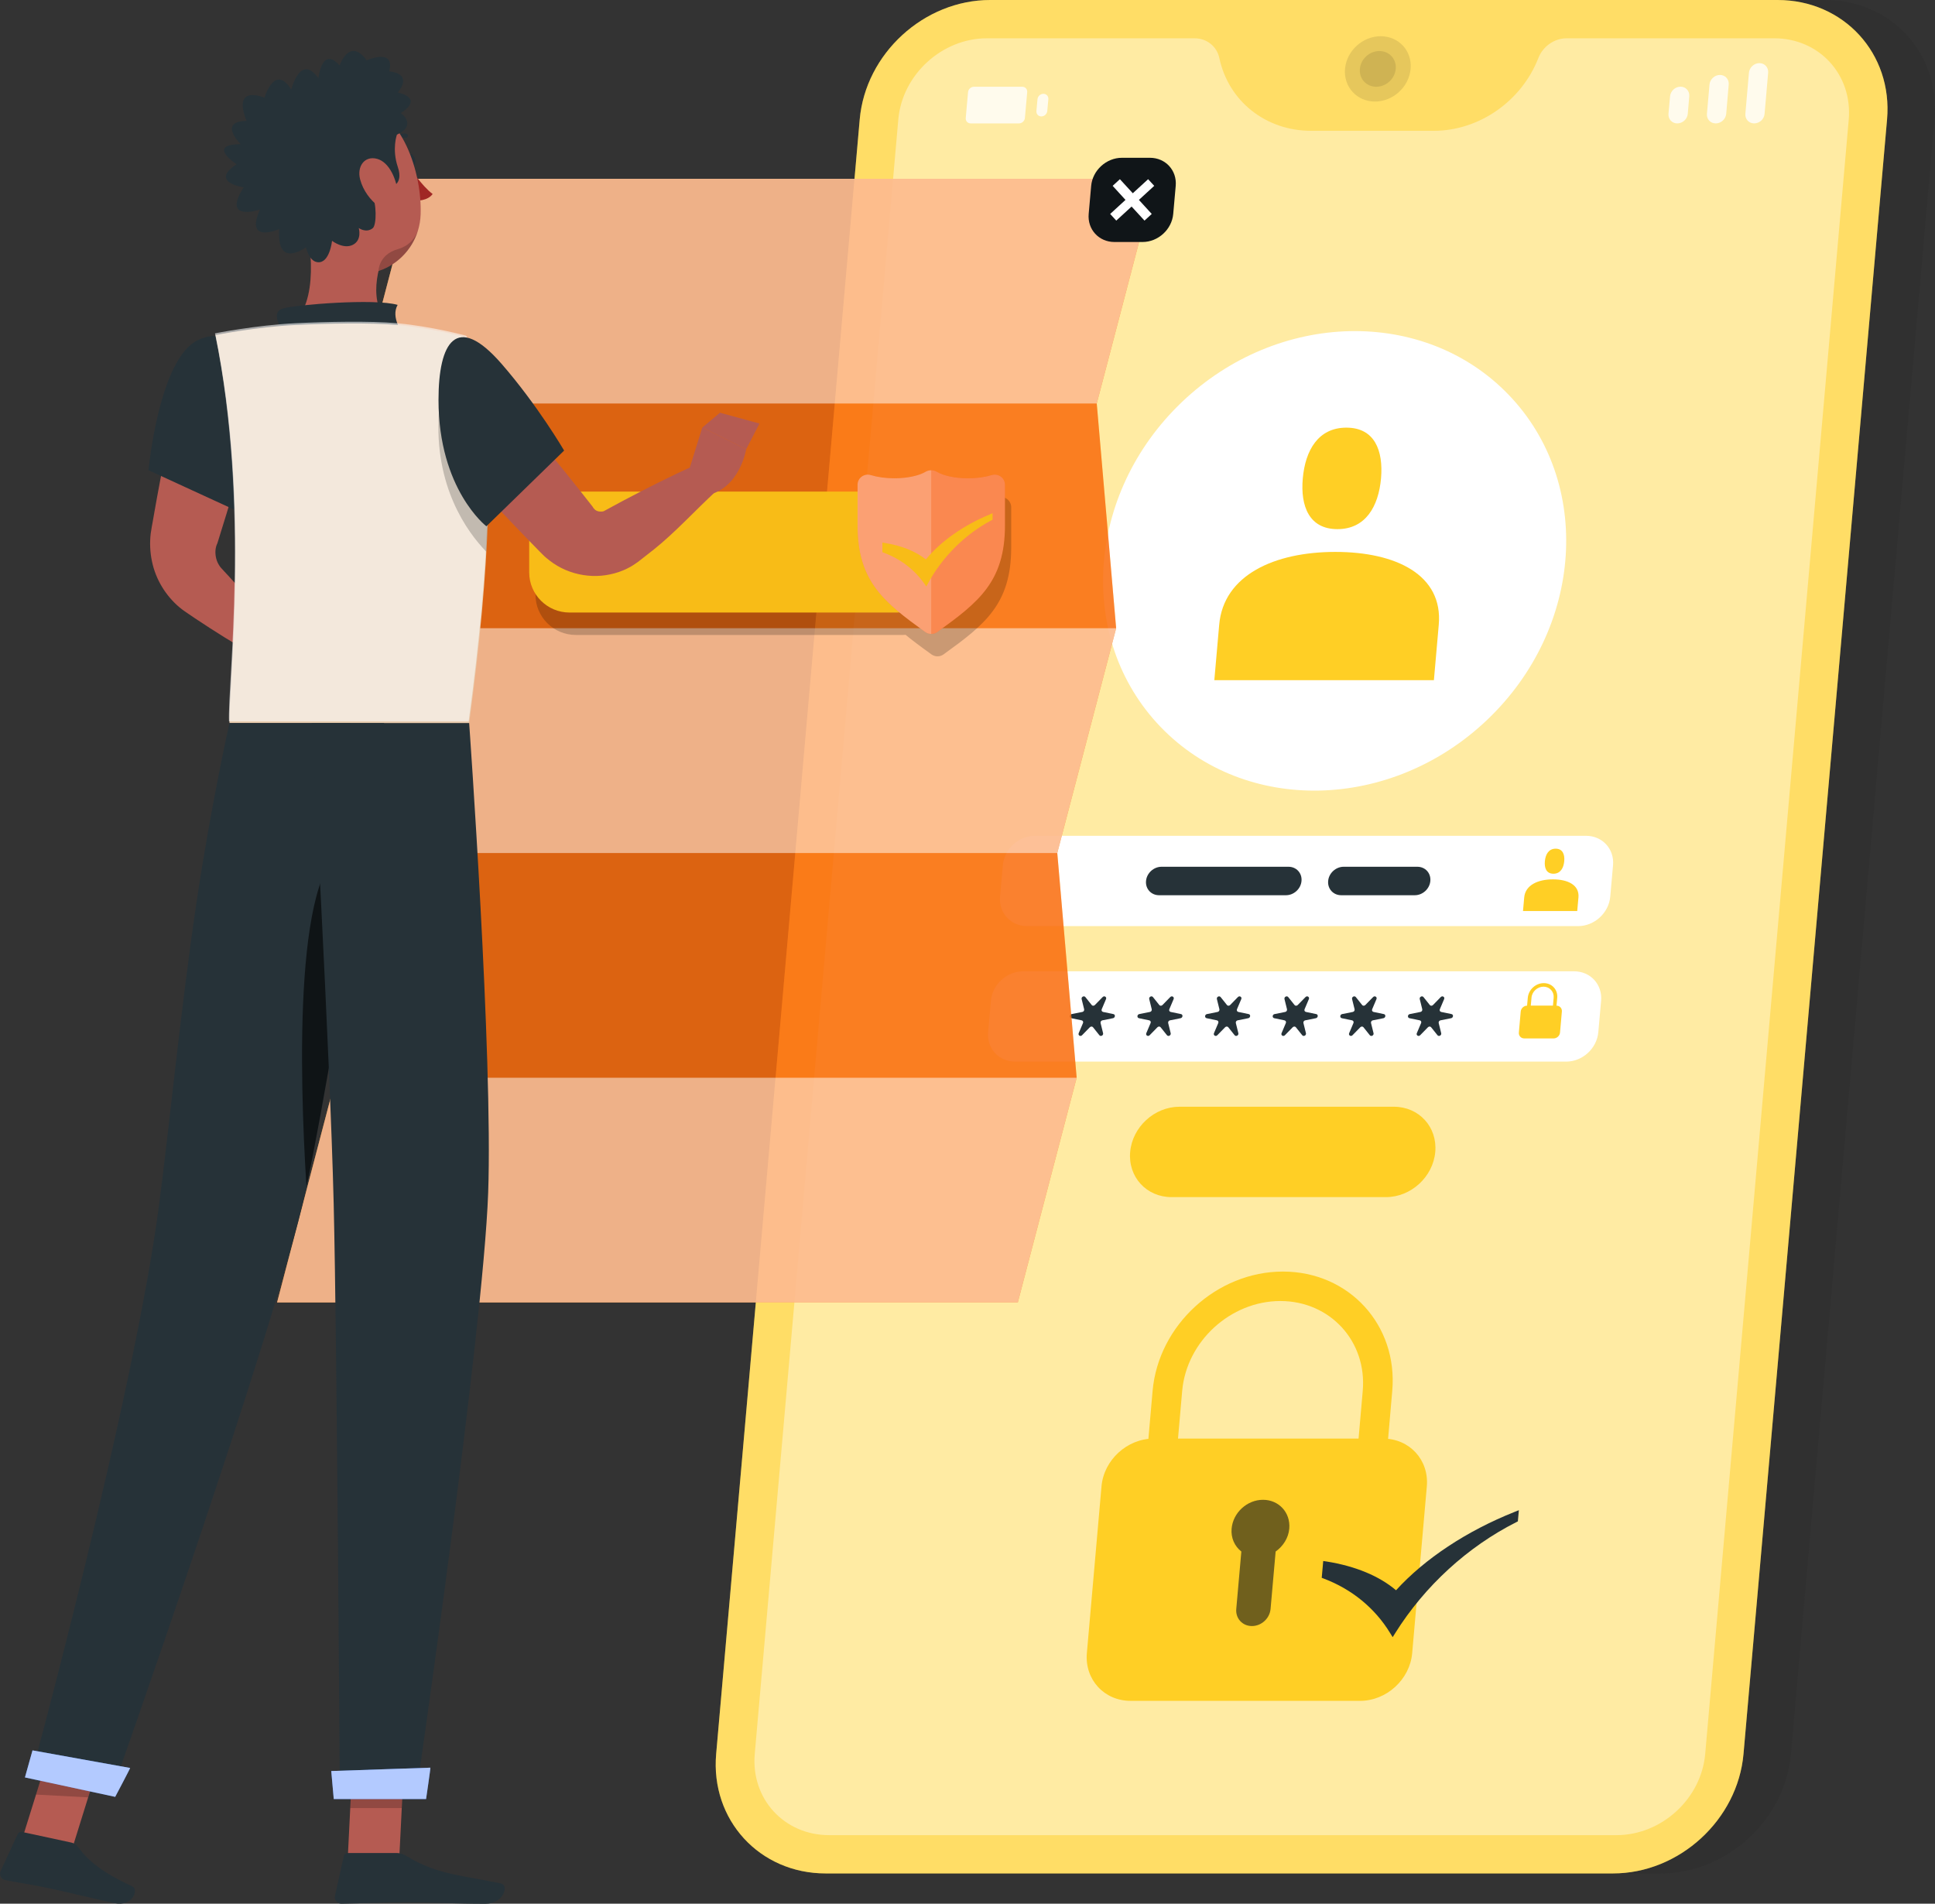 <svg width="433" height="426" viewBox="0 0 433 426" fill="none" xmlns="http://www.w3.org/2000/svg">
<rect x="0" y="0" width="433" height="426" fill="#333333" stroke="none"/>
<g clip-path="url(#clip0_46_482)">
<path d="M408.392 0H356.332L319.509 419.247H371.569C386.375 419.247 399.47 407.255 400.765 392.508L432.887 26.755C434.198 11.992 423.198 0 408.392 0Z" fill="#303030"/>
<path d="M397.776 0H221.576C206.77 0 193.675 11.992 192.38 26.739L160.258 392.492C158.963 407.239 169.947 419.232 184.753 419.232H360.953C375.759 419.232 388.854 407.239 390.149 392.492L422.271 26.739C423.566 11.992 412.582 0 397.776 0Z" fill="#FFCF25"/>
<path opacity="0.3" d="M397.776 0H221.576C206.77 0 193.675 11.992 192.38 26.739L160.258 392.492C158.963 407.239 169.947 419.232 184.753 419.232H360.953C375.759 419.232 388.854 407.239 390.149 392.492L422.271 26.739C423.566 11.992 412.582 0 397.776 0Z" fill="white"/>
<path opacity="0.4" d="M397.024 8.568H350.576C347.841 8.568 345.267 10.352 344.244 12.979C340.486 22.646 330.973 29.272 320.852 29.272H293.383C283.246 29.272 274.899 22.646 272.853 12.979C272.293 10.368 270.039 8.568 267.304 8.568H220.856C210.783 8.568 201.893 16.706 201.014 26.739L168.892 392.492C168.012 402.525 175.463 410.663 185.536 410.663H361.736C371.809 410.663 380.699 402.525 381.578 392.492L413.7 26.739C414.548 16.706 407.097 8.568 397.024 8.568Z" fill="white"/>
<path d="M353.134 207.243H229.826C226.165 207.243 223.463 204.297 223.783 200.65L224.406 193.626C224.726 189.979 227.956 187.033 231.601 187.033H354.909C358.57 187.033 361.273 189.979 360.953 193.626L360.329 200.65C360.009 204.297 356.78 207.243 353.134 207.243Z" fill="white"/>
<path d="M350.464 237.566H227.156C223.495 237.566 220.793 234.619 221.113 230.972L221.736 223.949C222.056 220.302 225.286 217.356 228.931 217.356H352.239C355.9 217.356 358.603 220.302 358.283 223.949L357.659 230.972C357.34 234.619 354.126 237.566 350.464 237.566Z" fill="white"/>
<path opacity="0.1" d="M315.656 15.416C315.304 19.461 311.723 22.726 307.678 22.726C303.632 22.726 300.626 19.445 300.978 15.416C301.33 11.371 304.911 8.106 308.957 8.106C313.018 8.106 316.024 11.387 315.656 15.416Z" fill="black"/>
<path opacity="0.1" d="M312.33 15.416C312.138 17.63 310.187 19.414 307.965 19.414C305.742 19.414 304.112 17.63 304.303 15.416C304.495 13.203 306.446 11.419 308.668 11.419C310.891 11.419 312.522 13.218 312.33 15.416Z" fill="black"/>
<g opacity="0.8">
<path d="M375.327 27.615C374.144 27.615 373.265 26.66 373.361 25.465L373.712 21.548C373.824 20.369 374.864 19.398 376.047 19.398C377.23 19.398 378.109 20.353 378.013 21.548L377.678 25.481C377.566 26.66 376.527 27.615 375.327 27.615Z" fill="white"/>
<path d="M392.531 27.615C391.348 27.615 390.469 26.66 390.565 25.465L391.364 16.276C391.476 15.098 392.515 14.126 393.699 14.126C394.882 14.126 395.761 15.082 395.665 16.276L394.866 25.465C394.77 26.66 393.731 27.615 392.531 27.615Z" fill="white"/>
<path d="M383.93 27.615C382.747 27.615 381.867 26.66 381.963 25.465L382.539 18.92C382.651 17.741 383.69 16.77 384.873 16.77C386.056 16.77 386.936 17.725 386.84 18.92L386.28 25.481C386.168 26.66 385.129 27.615 383.93 27.615Z" fill="white"/>
</g>
<g opacity="0.8">
<path d="M228.02 27.615H217.211C216.54 27.615 216.044 27.074 216.108 26.405L216.62 20.624C216.684 19.955 217.275 19.414 217.947 19.414H228.755C229.427 19.414 229.923 19.955 229.859 20.624L229.347 26.405C229.283 27.074 228.691 27.615 228.02 27.615Z" fill="white"/>
<path d="M233.025 26.055C232.353 26.055 231.858 25.513 231.922 24.844L232.161 22.201C232.225 21.532 232.817 20.99 233.488 20.99C234.16 20.99 234.656 21.532 234.592 22.201L234.352 24.844C234.288 25.513 233.696 26.055 233.025 26.055Z" fill="white"/>
</g>
<path d="M332.818 161.058C354.335 140.543 356.482 107.996 337.613 88.363C318.745 68.729 286.006 69.444 264.489 89.959C242.972 110.474 240.825 143.021 259.694 162.654C278.562 182.288 311.301 181.574 332.818 161.058Z" fill="white"/>
<path d="M298.819 123.505C285.244 123.505 273.796 128.649 272.821 139.813L271.733 152.203H320.868L321.955 139.813C322.946 128.649 312.394 123.505 298.819 123.505Z" fill="#FFCF25"/>
<path d="M299.282 118.409C305.582 118.409 308.476 113.328 309.036 107.053C309.579 100.779 307.581 95.698 301.281 95.698C294.981 95.698 292.087 100.779 291.528 107.053C290.968 113.312 292.983 118.409 299.282 118.409Z" fill="#FFCF25"/>
<path d="M347.506 196.78C344.148 196.78 341.334 198.054 341.078 200.809L340.807 203.867H352.942L353.214 200.809C353.454 198.054 350.848 196.78 347.506 196.78Z" fill="#FFCF25"/>
<path d="M347.618 195.521C349.169 195.521 349.889 194.263 350.033 192.718C350.176 191.174 349.665 189.916 348.114 189.916C346.563 189.916 345.843 191.174 345.699 192.718C345.556 194.263 346.051 195.521 347.618 195.521Z" fill="#FFCF25"/>
<path d="M310.14 267.888H262.156C256.544 267.888 252.403 263.365 252.899 257.775C253.394 252.185 258.335 247.663 263.931 247.663H311.914C317.526 247.663 321.668 252.185 321.172 257.775C320.676 263.365 315.736 267.888 310.14 267.888Z" fill="#FFCF25"/>
<path d="M304.352 380.611H252.995C247.079 380.611 242.698 375.834 243.21 369.925L246.487 332.611C246.999 326.718 252.227 321.925 258.143 321.925H309.5C315.416 321.925 319.797 326.703 319.286 332.611L316.008 369.925C315.496 375.834 310.268 380.611 304.352 380.611Z" fill="#FFCF25"/>
<g opacity="0.6">
<path d="M288.506 342.055C288.81 338.504 286.188 335.621 282.622 335.621C279.057 335.621 275.923 338.504 275.603 342.055C275.411 344.173 276.291 346.021 277.778 347.199L276.643 360.051C276.451 362.153 278.018 363.873 280.144 363.873C282.271 363.873 284.125 362.169 284.317 360.051L285.453 347.199C287.115 346.021 288.331 344.157 288.506 342.055Z" fill="#101518"/>
</g>
<path d="M309.948 329.712H303.329L304.943 311.254C305.919 300.17 297.652 291.14 286.508 291.14C275.364 291.14 265.514 300.17 264.539 311.254L262.924 329.712H256.305L257.92 311.254C259.215 296.523 272.294 284.547 287.084 284.547C301.874 284.547 312.842 296.523 311.547 311.254L309.948 329.712Z" fill="#FFCF25"/>
<path d="M348.305 225.048L348.465 223.28C348.625 221.465 347.282 219.999 345.459 219.999C343.637 219.999 342.038 221.465 341.878 223.28L341.718 225.048C340.998 225.048 340.359 225.637 340.295 226.354L339.879 231.068C339.815 231.784 340.359 232.374 341.078 232.374H347.666C348.385 232.374 349.025 231.784 349.089 231.068L349.505 226.354C349.568 225.637 349.041 225.048 348.305 225.048ZM345.395 220.796C346.77 220.796 347.778 221.91 347.666 223.264L347.506 225.032H342.549L342.709 223.264C342.805 221.91 344.02 220.796 345.395 220.796Z" fill="#FFCF25"/>
<path d="M249.142 226.927L246.839 226.449C246.567 226.386 246.424 226.115 246.535 225.844L247.495 223.583C247.703 223.105 247.111 222.739 246.743 223.121L245 224.905C244.793 225.112 244.457 225.112 244.297 224.905L242.874 223.121C242.57 222.739 241.915 223.089 242.043 223.583L242.602 225.844C242.666 226.115 242.474 226.402 242.202 226.449L239.82 226.927C239.308 227.023 239.244 227.739 239.74 227.851L242.043 228.329C242.314 228.392 242.458 228.663 242.346 228.934L241.387 231.195C241.179 231.673 241.771 232.039 242.138 231.657L243.881 229.873C244.089 229.666 244.425 229.666 244.585 229.873L246.008 231.657C246.312 232.039 246.967 231.689 246.839 231.195L246.28 228.934C246.216 228.663 246.408 228.376 246.679 228.329L249.062 227.851C249.573 227.739 249.637 227.023 249.142 226.927Z" fill="#263238"/>
<path d="M264.268 226.927L261.965 226.449C261.693 226.386 261.549 226.115 261.661 225.844L262.621 223.583C262.829 223.105 262.237 222.739 261.869 223.121L260.126 224.905C259.919 225.112 259.583 225.112 259.423 224.905L258 223.121C257.696 222.739 257.041 223.089 257.168 223.583L257.728 225.844C257.792 226.115 257.6 226.402 257.328 226.449L254.946 226.927C254.434 227.023 254.37 227.739 254.866 227.851L257.168 228.329C257.44 228.392 257.584 228.663 257.472 228.934L256.513 231.195C256.305 231.673 256.897 232.039 257.264 231.657L259.007 229.873C259.215 229.666 259.551 229.666 259.711 229.873L261.134 231.657C261.438 232.039 262.093 231.689 261.965 231.195L261.406 228.934C261.342 228.663 261.534 228.376 261.805 228.329L264.188 227.851C264.699 227.739 264.763 227.023 264.268 226.927Z" fill="#263238"/>
<path d="M279.409 226.927L277.107 226.449C276.835 226.386 276.691 226.115 276.803 225.844L277.762 223.583C277.97 223.105 277.379 222.739 277.011 223.121L275.268 224.905C275.06 225.112 274.724 225.112 274.565 224.905L273.142 223.121C272.838 222.739 272.182 223.089 272.31 223.583L272.87 225.844C272.934 226.115 272.742 226.402 272.47 226.449L270.088 226.927C269.576 227.023 269.512 227.739 270.008 227.851L272.31 228.329C272.582 228.392 272.726 228.663 272.614 228.934L271.655 231.195C271.447 231.673 272.038 232.039 272.406 231.657L274.149 229.873C274.357 229.666 274.692 229.666 274.852 229.873L276.275 231.657C276.579 232.039 277.235 231.689 277.107 231.195L276.547 228.934C276.483 228.663 276.675 228.376 276.947 228.329L279.329 227.851C279.841 227.739 279.905 227.023 279.409 226.927Z" fill="#263238"/>
<path d="M294.534 226.927L292.232 226.449C291.96 226.386 291.816 226.115 291.928 225.844L292.887 223.583C293.095 223.105 292.504 222.739 292.136 223.121L290.393 224.905C290.185 225.112 289.849 225.112 289.69 224.905L288.267 223.121C287.963 222.739 287.307 223.089 287.435 223.583L287.995 225.844C288.059 226.115 287.867 226.402 287.595 226.449L285.213 226.927C284.701 227.023 284.637 227.739 285.133 227.851L287.435 228.329C287.707 228.392 287.851 228.663 287.739 228.934L286.78 231.195C286.572 231.673 287.163 232.039 287.531 231.657L289.274 229.873C289.482 229.666 289.817 229.666 289.977 229.873L291.4 231.657C291.704 232.039 292.36 231.689 292.232 231.195L291.672 228.934C291.608 228.663 291.8 228.376 292.072 228.329L294.454 227.851C294.966 227.739 295.03 227.023 294.534 226.927Z" fill="#263238"/>
<path d="M309.66 226.927L307.358 226.449C307.086 226.386 306.942 226.115 307.054 225.844L308.013 223.583C308.221 223.105 307.63 222.739 307.262 223.121L305.519 224.905C305.311 225.112 304.975 225.112 304.816 224.905L303.393 223.121C303.089 222.739 302.433 223.089 302.561 223.583L303.121 225.844C303.185 226.115 302.993 226.402 302.721 226.449L300.339 226.927C299.827 227.023 299.763 227.739 300.259 227.851L302.561 228.329C302.833 228.392 302.977 228.663 302.865 228.934L301.906 231.195C301.698 231.673 302.289 232.039 302.657 231.657L304.4 229.873C304.608 229.666 304.943 229.666 305.103 229.873L306.526 231.657C306.83 232.039 307.486 231.689 307.358 231.195L306.798 228.934C306.734 228.663 306.926 228.376 307.198 228.329L309.58 227.851C310.092 227.739 310.156 227.023 309.66 226.927Z" fill="#263238"/>
<path d="M324.802 226.927L322.499 226.449C322.228 226.386 322.084 226.115 322.196 225.844L323.155 223.583C323.363 223.105 322.771 222.739 322.403 223.121L320.661 224.905C320.453 225.112 320.117 225.112 319.957 224.905L318.534 223.121C318.23 222.739 317.575 223.089 317.703 223.583L318.262 225.844C318.326 226.115 318.134 226.402 317.863 226.449L315.48 226.927C314.969 227.023 314.905 227.739 315.4 227.851L317.703 228.329C317.974 228.392 318.118 228.663 318.006 228.934L317.047 231.195C316.839 231.673 317.431 232.039 317.799 231.657L319.541 229.873C319.749 229.666 320.085 229.666 320.245 229.873L321.668 231.657C321.972 232.039 322.627 231.689 322.499 231.195L321.94 228.934C321.876 228.663 322.068 228.376 322.34 228.329L324.722 227.851C325.234 227.739 325.297 227.023 324.802 226.927Z" fill="#263238"/>
<path d="M288.331 193.961H259.918C258.16 193.961 256.593 195.394 256.449 197.146C256.289 198.898 257.6 200.331 259.359 200.331H287.771C289.53 200.331 291.097 198.898 291.241 197.146C291.401 195.378 290.09 193.961 288.331 193.961Z" fill="#263238"/>
<path d="M317.159 193.961H300.674C298.915 193.961 297.349 195.394 297.205 197.146C297.045 198.898 298.356 200.331 300.115 200.331H316.599C318.358 200.331 319.925 198.898 320.069 197.146C320.229 195.378 318.934 193.961 317.159 193.961Z" fill="#263238"/>
<path d="M338.92 338.328C328.207 342.596 318.822 348.807 312.394 355.863C308.621 352.662 303.265 350.448 296.853 349.429L296.101 349.317L295.766 353.076L296.181 353.235C302.513 355.624 307.678 359.86 311.099 365.482L311.643 366.358L312.234 365.418C318.822 354.907 328.431 346.116 339.288 340.638L339.656 340.446L339.879 337.946L338.92 338.328Z" fill="#263238"/>
<path d="M245.423 90.3L258.596 40.014H92.843L79.67 90.3L84.008 140.586L70.836 190.887L75.175 241.173L62.002 291.459H227.756L240.928 241.173L236.589 190.887L249.762 140.586L245.423 90.3Z" fill="#FFCF25" fill-opacity="0.51"/>
<path opacity="0.7" d="M245.423 90.3L258.596 40.014H92.843L79.67 90.3L84.008 140.586L70.836 190.887L75.175 241.173L62.002 291.459H227.756L240.928 241.173L236.59 190.887L249.762 140.586L245.423 90.3Z" fill="#F85606"/>
<path opacity="0.5" d="M245.424 90.3H79.67L92.843 40.014H258.596L245.424 90.3Z" fill="white"/>
<path opacity="0.5" d="M236.59 190.887H70.836L84.009 140.586H249.762L236.59 190.887Z" fill="white"/>
<path opacity="0.5" d="M227.756 291.459H62.002L75.175 241.173H240.928L227.756 291.459Z" fill="white"/>
<path opacity="0.2" d="M223.246 111.313C221.824 111.752 220.003 112.021 218.011 112.021C215.081 112.021 212.52 111.441 211.055 110.576C210.657 110.335 210.216 110.222 209.775 110.222C209.362 110.222 208.964 110.335 208.58 110.548C208.552 110.562 208.523 110.562 208.495 110.59C208.48 110.605 208.466 110.605 208.438 110.619C207.897 110.93 207.214 111.214 206.418 111.426C205.052 111.809 203.359 112.036 201.538 112.036C201.041 112.036 200.557 112.021 200.087 111.993C198.665 111.894 197.37 111.667 196.304 111.327C196.119 111.271 195.934 111.228 195.749 111.228C194.454 111.143 193.302 112.135 193.302 113.495V115.025H128.861C123.868 115.025 119.828 119.049 119.828 124.023V133.091C119.828 138.064 123.868 142.088 128.861 142.088H202.164C202.321 142.088 202.477 142.074 202.648 142.06C203.445 142.712 204.256 143.363 205.137 144.015C206.176 144.809 207.285 145.602 208.438 146.438C209.234 147.019 210.344 147.019 211.141 146.438C220.359 139.779 226.276 135.188 226.276 122.563V113.495C226.262 111.922 224.74 110.86 223.246 111.313Z" fill="black"/>
<path d="M200.756 137.072H127.453C122.46 137.072 118.42 133.048 118.42 128.075V119.007C118.42 114.033 122.46 110.009 127.453 110.009H200.756C205.749 110.009 209.789 114.033 209.789 119.007V128.075C209.789 133.048 205.735 137.072 200.756 137.072Z" fill="#F8BC17"/>
<path d="M216.618 107.034C213.687 107.034 211.127 106.453 209.661 105.589C208.851 105.107 207.897 105.107 207.101 105.589C205.636 106.453 203.061 107.034 200.145 107.034C198.153 107.034 196.332 106.765 194.91 106.326C193.416 105.858 191.908 106.935 191.908 108.479V117.547C191.908 130.172 197.826 134.763 207.044 141.422C207.841 142.003 208.95 142.003 209.747 141.422C218.965 134.763 224.883 130.172 224.883 117.547V108.479C224.883 106.921 223.36 105.858 221.881 106.326C220.43 106.765 218.595 107.034 216.618 107.034Z" fill="#F85606"/>
<path opacity="0.3" d="M216.618 107.034C213.687 107.034 211.127 106.453 209.661 105.589C208.851 105.107 207.897 105.107 207.101 105.589C205.636 106.453 203.061 107.034 200.145 107.034C198.153 107.034 196.332 106.765 194.91 106.326C193.416 105.858 191.908 106.935 191.908 108.479V117.547C191.908 130.172 197.826 134.763 207.044 141.422C207.841 142.003 208.95 142.003 209.747 141.422C218.965 134.763 224.883 130.172 224.883 117.547V108.479C224.883 106.921 223.36 105.858 221.881 106.326C220.43 106.765 218.595 107.034 216.618 107.034Z" fill="white"/>
<path opacity="0.2" d="M207.086 105.589C205.621 106.453 203.046 107.034 200.13 107.034C198.138 107.034 196.318 106.765 194.895 106.326C193.401 105.858 191.894 106.935 191.894 108.479V117.548C191.894 130.172 197.811 134.763 207.029 141.422C207.428 141.706 207.911 141.862 208.381 141.862V105.235C207.926 105.235 207.485 105.348 207.086 105.589Z" fill="white"/>
<path d="M221.582 115.082C215.622 117.533 210.529 121.118 207.186 125.185C204.853 123.343 201.653 122.067 197.897 121.486L197.456 121.416V123.583L197.712 123.668C201.482 125.043 204.668 127.48 206.93 130.725L207.286 131.235L207.585 130.682C210.842 124.632 215.935 119.559 221.909 116.4L222.109 116.286V114.841L221.582 115.082Z" fill="#F8BC17"/>
<path d="M255.666 54.155H249.379C245.893 54.155 243.304 51.335 243.617 47.864L244.172 41.601C244.471 38.13 247.558 35.31 251.043 35.31H257.331C260.816 35.31 263.405 38.13 263.092 41.601L262.537 47.864C262.238 51.335 259.166 54.155 255.666 54.155Z" fill="#101518"/>
<path d="M258.284 41.587L256.918 40.099L253.49 43.245L250.602 40.099L248.981 41.587L251.854 44.733L248.426 47.878L249.791 49.366L253.22 46.22L256.107 49.366L257.729 47.878L254.856 44.733L258.284 41.587Z" fill="white"/>
<path d="M109.269 85.474C113.362 89.917 117.28 94.504 121.149 99.154C125.018 103.789 128.792 108.503 132.517 113.264C132.677 113.472 132.613 113.392 132.661 113.456C132.677 113.487 132.677 113.535 132.709 113.551C132.757 113.599 132.773 113.679 132.821 113.71C132.901 113.822 132.997 113.917 133.109 114.029C133.333 114.236 133.653 114.379 133.988 114.443C134.164 114.475 134.34 114.491 134.532 114.475C134.628 114.491 134.724 114.459 134.82 114.459C134.868 114.459 134.916 114.427 134.964 114.427C135.044 114.395 134.996 114.459 135.22 114.332L139.217 112.166C144.589 109.331 150.009 106.56 155.606 104.075L160.29 109.856C155.781 113.997 151.081 119.157 146.332 122.947L142.75 125.75C142.654 125.83 142.271 126.085 142.031 126.244C141.759 126.419 141.487 126.61 141.199 126.77C140.624 127.088 140.032 127.407 139.409 127.646C138.178 128.171 136.866 128.506 135.539 128.713C132.869 129.111 130.103 128.84 127.513 127.916C126.218 127.454 124.971 126.833 123.835 126.053C123.26 125.671 122.716 125.241 122.188 124.795C121.917 124.572 121.677 124.333 121.437 124.094L120.797 123.457C116.56 119.141 112.387 114.777 108.294 110.318C104.201 105.875 100.155 101.384 96.286 96.749L109.269 85.474Z" fill="#B55B52"/>
<path d="M153.431 107.595L157.156 95.666L166.973 100.54C166.973 100.54 165.55 109.235 158.403 110.748L153.431 107.595Z" fill="#B55B52"/>
<path d="M161.106 92.354L169.948 94.775L166.974 100.54L157.173 95.666L161.106 92.354Z" fill="#B55B52"/>
<path d="M57.673 88.723C56.602 93.787 55.306 98.804 53.931 103.789C52.572 108.789 51.085 113.758 49.534 118.695L48.959 120.558L48.671 121.482C48.607 121.689 48.575 121.737 48.511 121.864C48.335 122.326 48.223 122.836 48.207 123.377C48.175 124.444 48.431 125.623 49.135 126.642C49.199 126.801 49.742 127.391 50.174 127.853L51.501 129.286L54.123 132.2C55.85 134.175 57.561 136.15 59.192 138.22L53.628 144.638C51.325 143.332 49.119 141.931 46.912 140.514L43.635 138.364L42.02 137.265C41.476 136.882 41.028 136.628 40.149 135.895C37.111 133.331 34.84 129.684 34.009 125.623C33.577 123.6 33.481 121.498 33.721 119.412C33.785 118.918 33.881 118.329 33.961 117.899L34.137 116.943L34.473 115.032C35.368 109.92 36.328 104.824 37.399 99.775C38.47 94.711 39.605 89.662 40.98 84.662L57.673 88.723Z" fill="#B55B52"/>
<path d="M53.724 137.79L60.327 134.43L63.237 145.594C63.237 145.594 57.945 147.617 53.852 145.021L53.724 137.79Z" fill="#B55B52"/>
<path d="M69.425 130.863L69.729 141.103L62.374 145.897L59.815 134.653L69.425 130.863Z" fill="#B55B52"/>
<path d="M91.01 36.056C91.17 36.852 91.714 37.394 92.241 37.298C92.753 37.187 93.057 36.47 92.881 35.674C92.721 34.878 92.161 34.336 91.65 34.432C91.138 34.543 90.834 35.276 91.01 36.056Z" fill="#263238"/>
<path d="M91.649 37.426C91.649 37.426 94.383 41.614 96.814 43.414C95.679 45.006 93.168 44.895 93.168 44.895L91.649 37.426Z" fill="#A02724"/>
<path d="M87.205 32.266C87.093 32.266 86.981 32.218 86.885 32.138C86.693 31.963 86.677 31.66 86.853 31.469C88.644 29.542 90.802 29.893 90.898 29.909C91.154 29.956 91.33 30.195 91.282 30.45C91.234 30.705 90.994 30.88 90.738 30.832C90.674 30.817 88.98 30.578 87.556 32.106C87.461 32.218 87.333 32.266 87.205 32.266Z" fill="#263238"/>
<path d="M67.938 47.156C69.697 54.466 71.456 67.844 65.172 72.717C65.172 72.717 67.634 80.123 84.359 80.123C102.746 80.123 93.153 75.345 93.153 75.345C83.112 73.402 83.383 64.723 85.126 59.037L67.938 47.156Z" fill="#B55B52"/>
<path d="M63.221 74.087C62.117 72.064 60.918 69.739 63.413 69.007C66.163 68.21 83.799 66.729 88.979 68.226C87.38 71.045 90.082 74.517 90.082 74.517L63.221 74.087Z" fill="#263238"/>
<path d="M77.818 415.807H89.347L90.498 392.683H78.97L77.818 415.807Z" fill="#B55B52"/>
<path d="M4.621 412.622L16.293 413.243L23.392 390.454L11.72 389.848L4.621 412.622Z" fill="#B55B52"/>
<path d="M15.941 412.32L4.941 409.947C4.541 409.867 4.125 410.058 3.965 410.44L0.144 418.69C-0.256 419.55 0.272 420.553 1.199 420.728C5.052 421.493 6.971 421.668 11.816 422.719C14.79 423.356 21.521 424.997 25.63 425.873C29.66 426.733 31.163 422.831 29.564 422.098C22.369 418.817 19.363 415.951 17.428 413.259C17.044 412.781 16.533 412.447 15.941 412.32Z" fill="#263238"/>
<path d="M88.739 414.661H77.787C77.371 414.661 77.019 414.947 76.939 415.346L74.957 424.216C74.749 425.14 75.452 426.016 76.396 426C80.345 425.936 86.053 425.697 91.01 425.697C96.814 425.697 101.834 426.016 108.63 426.016C112.739 426.016 113.89 421.875 112.163 421.493C104.312 419.789 97.917 419.598 91.138 415.441C90.418 414.979 89.603 414.661 88.739 414.661Z" fill="#263238"/>
<path d="M44.29 76.109C35.576 80.234 33.226 105.222 33.226 105.222L54.763 115.128C54.763 115.128 60.103 107.276 60.519 94.95C60.935 82.034 53.196 71.889 44.29 76.109Z" fill="#263238"/>
<path opacity="0.4" d="M55.978 91.51C52.093 97.514 52.46 106.83 53.803 114.682L54.763 115.128C54.763 115.128 60.119 107.276 60.519 94.95C60.535 94.185 60.535 93.421 60.519 92.672L55.978 91.51Z" fill="black"/>
<path d="M104.392 75.504C104.392 75.504 115.057 87.512 104.984 161.806C88.835 161.806 59.223 161.806 51.356 161.806C50.989 153.605 56.153 113.615 48.223 74.979C48.223 74.979 57.416 73.147 66.178 72.717C73.038 72.383 82.951 72.176 88.979 72.717C96.909 73.45 104.392 75.504 104.392 75.504Z" fill="#E9CCAE"/>
<path opacity="0.6" d="M104.28 75.12C104.28 75.12 114.945 87.128 104.872 161.422C88.723 161.422 59.111 161.422 51.244 161.422C50.877 153.22 56.041 113.23 48.11 74.594C48.11 74.594 57.304 72.763 66.066 72.333C72.925 71.999 82.839 71.791 88.867 72.333C96.797 73.066 104.28 75.12 104.28 75.12Z" fill="#FAFAFA"/>
<path opacity="0.2" d="M109.078 98.215L108.87 98.039L98.205 92.37C97.118 108.726 104.457 118.982 108.822 123.457C109.43 112.978 109.414 104.712 109.078 98.215Z" fill="black"/>
<path opacity="0.2" d="M90.498 392.699L89.906 404.612H78.362L78.954 392.699H90.498Z" fill="black"/>
<path opacity="0.2" d="M11.704 389.848L23.392 390.469L19.73 402.207L8.042 401.586L11.704 389.848Z" fill="black"/>
<path d="M64.228 39.735C66.802 49.306 67.826 55.04 73.757 59.021C82.679 65.009 93.792 58.129 94.127 47.984C94.447 38.859 90.178 24.733 79.865 22.806C69.712 20.911 61.654 30.163 64.228 39.735Z" fill="#B55B52"/>
<path d="M85.957 161.806C85.957 161.806 74.573 238.123 68.337 266.71C61.494 298.02 24.815 401.602 24.815 401.602L6.875 397.732C6.875 397.732 29.867 313.325 35.607 269.545C37.846 252.472 40.548 224.936 43.97 201.971C47.279 179.739 51.357 161.806 51.357 161.806H85.957Z" fill="#263238"/>
<path d="M29.116 395.629C29.196 395.645 25.774 402.095 25.774 402.095L5.58 397.748L7.275 391.696L29.116 395.629Z" fill="#407BFF"/>
<path opacity="0.6" d="M29.116 395.629C29.196 395.645 25.774 402.095 25.774 402.095L5.58 397.748L7.275 391.696L29.116 395.629Z" fill="white"/>
<path opacity="0.6" d="M78.762 188.992C65.603 191.556 66.994 240.432 68.577 265.563C72.367 247.79 77.931 213.613 81.72 189.342C80.857 188.912 79.865 188.785 78.762 188.992Z" fill="black"/>
<path d="M104.984 161.806C104.984 161.806 110.341 236.467 109.238 266.917C108.102 298.593 93.025 402.302 93.025 402.302H76.044C76.044 402.302 75.421 300.441 74.669 269.338C73.838 235.432 69.728 161.806 69.728 161.806H104.984Z" fill="#263238"/>
<path d="M96.302 395.566C96.382 395.566 95.343 402.589 95.343 402.589H74.685L74.125 396.314L96.302 395.566Z" fill="#407BFF"/>
<path opacity="0.6" d="M96.302 395.566C96.382 395.566 95.343 402.589 95.343 402.589H74.685L74.125 396.314L96.302 395.566Z" fill="white"/>
<path d="M98.125 89.487C98.125 109.522 108.838 117.771 108.838 117.771L126.234 100.826C126.234 100.826 120.318 90.682 112.179 81.349C102.122 69.835 98.125 76.603 98.125 89.487Z" fill="#263238"/>
<path opacity="0.2" d="M93.52 51.616C93.072 52.842 91.921 54.928 89.011 55.756C84.758 56.967 84.71 60.55 84.71 60.55L84.758 60.614C88.819 59.292 92.193 55.947 93.52 51.616Z" fill="black"/>
<path d="M89.011 20.704C92.593 16.197 87.077 15.989 87.077 15.989C88.516 10.623 82.056 13.505 82.056 13.505C78.187 8.186 75.996 14.652 75.996 14.652C71.999 10.161 71.248 17.518 71.248 17.518C67.218 11.801 65.172 20.051 65.172 20.051C61.462 14.11 59.192 21.85 59.192 21.85C51.533 19.127 55.179 27.042 55.179 27.042C48.639 27.217 53.883 32.266 53.883 32.266C46.049 32.282 52.956 36.757 52.956 36.757C46.736 40.818 54.539 41.917 54.539 41.917C49.471 49.816 58.184 46.886 58.184 46.886C54.651 54.705 62.486 51.265 62.486 51.265C61.974 58.814 66.355 56.76 68.466 55.358C68.865 56.871 69.633 58.496 71.04 58.671C73.774 59.021 74.302 53.893 74.302 53.893C74.302 53.893 76.844 55.852 78.954 54.785C81.081 53.718 80.281 51.026 80.281 51.026C80.281 51.026 81.912 52.237 83.399 51.074C84.311 50.373 84.311 45.293 83.159 43.509L87.317 41.885C87.317 41.885 90.403 41.455 89.027 37.394C87.652 33.333 88.82 30.132 88.82 30.132C93.52 27.934 89.667 25.306 89.667 25.306C95.071 21.818 89.011 20.704 89.011 20.704Z" fill="#263238"/>
<path d="M80.585 40.133C81.241 42.649 82.904 44.799 84.63 46.089C87.237 48.016 89.187 46.121 88.996 43.175C88.836 40.531 87.269 36.327 84.391 35.546C81.561 34.782 79.834 37.266 80.585 40.133Z" fill="#B55B52"/>
</g>
<defs>
<clipPath id="clip0_46_482">
<rect width="433" height="426" fill="white"/>
</clipPath>
</defs>
</svg>
